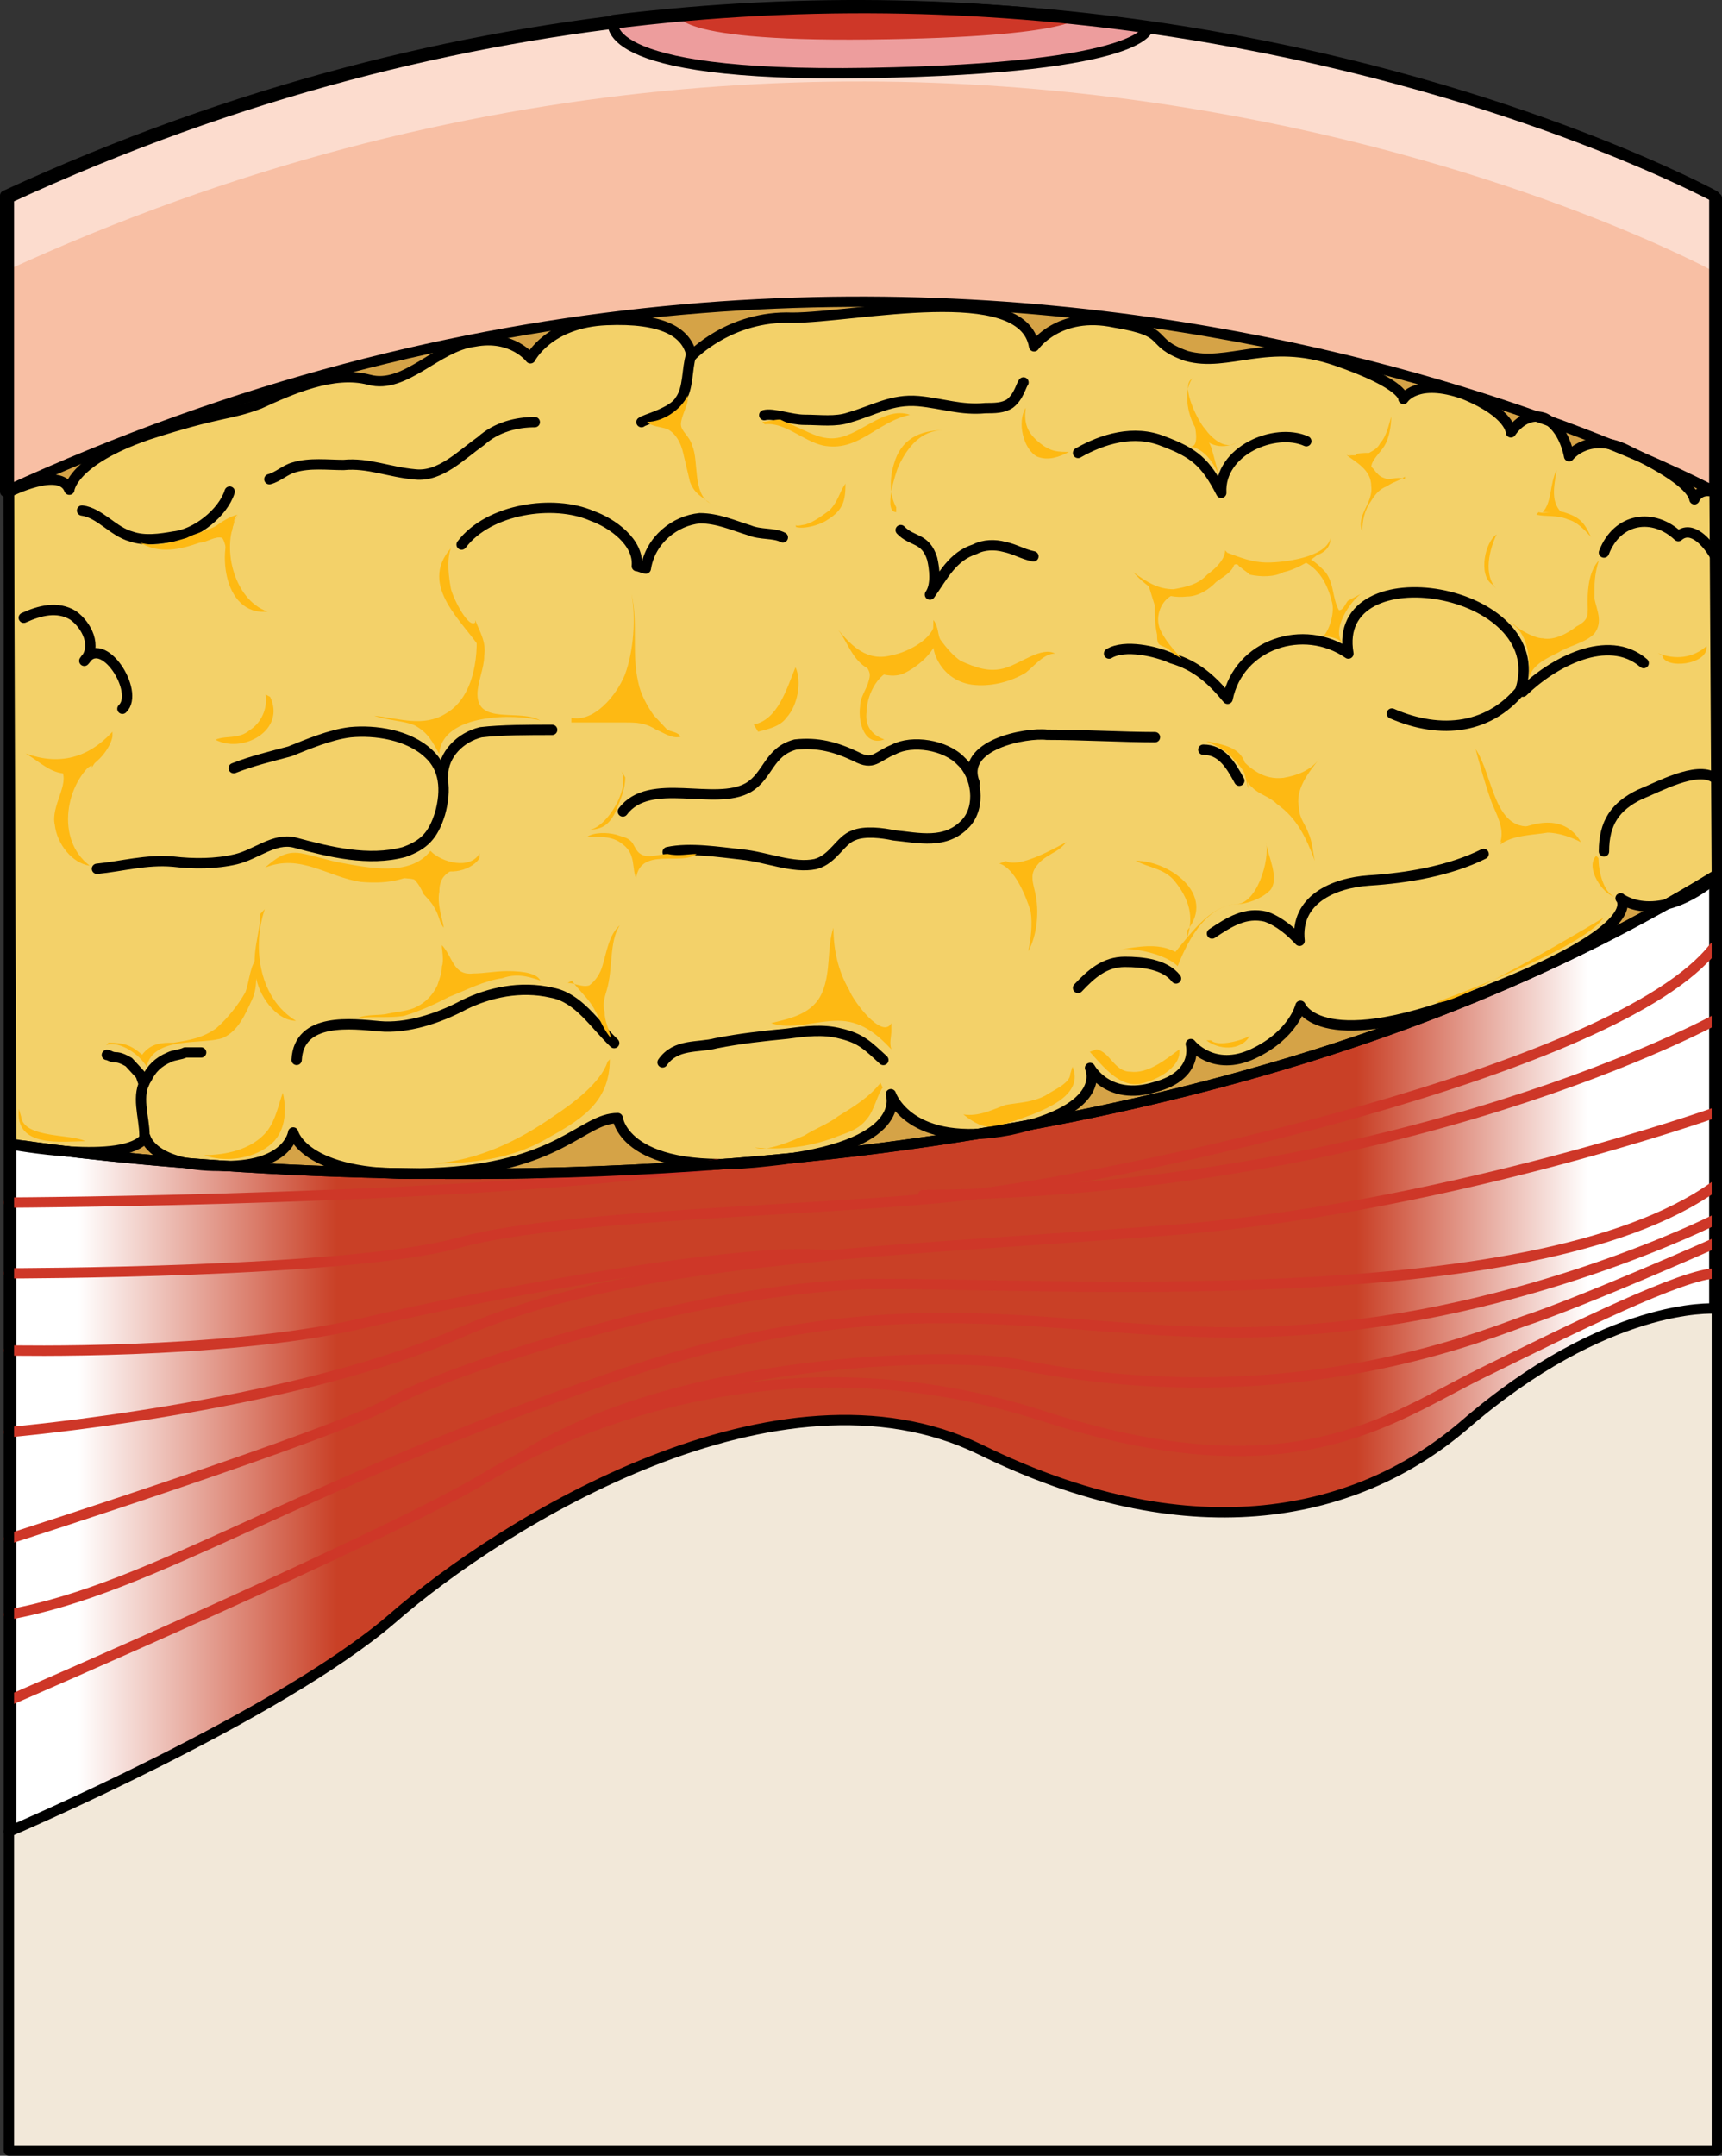 <?xml version="1.0" encoding="utf-8"?>
<!-- Generator: Adobe Illustrator 16.0.0, SVG Export Plug-In . SVG Version: 6.00 Build 0)  -->
<!DOCTYPE svg PUBLIC "-//W3C//DTD SVG 1.1//EN" "http://www.w3.org/Graphics/SVG/1.1/DTD/svg11.dtd">
<svg version="1.1" id="Layer_1" xmlns="http://www.w3.org/2000/svg" xmlns:xlink="http://www.w3.org/1999/xlink" x="0px" y="0px"
	 width="166.6px" height="208.488px" viewBox="0 0 166.6 208.488" enable-background="new 0 0 166.6 208.488" xml:space="preserve">
<rect x="0" y="0" width="166.6" height="208.488" fill="#333333" stroke="none"/>
<g>
	<path fill-rule="evenodd" clip-rule="evenodd" fill="#F8BFA4" d="M165.8,47.487c0,0-75.853-41.33-165.36,0c0-28.63,0-28.63,0-28.63
		c89.507-41.33,165.36,0,165.36,0V47.487L165.8,47.487L165.8,47.487z"/>
	<path fill-rule="evenodd" clip-rule="evenodd" fill="#FCDCCE" d="M165.8,26.248c0,0-75.636-41.331-165.36,0
		c0-7.389,0-7.389,0-7.389c89.724-41.332,165.36,0,165.36,0V26.248L165.8,26.248L165.8,26.248z"/>
	
		<path fill-rule="evenodd" clip-rule="evenodd" fill="#ED9D9D" stroke="#000000" stroke-linecap="round" stroke-linejoin="round" stroke-miterlimit="10" d="
		M111.104,2.635c-15.16-2.329-32.703-3.028-51.761-0.699c0,0-2.382,5.59,24.689,5.125C111.32,6.595,111.104,2.635,111.104,2.635"/>
	<path fill-rule="evenodd" clip-rule="evenodd" fill="#CE3728" d="M104.48,1.554C93.229,0.42,80.029-0.033,65.531,1.101
		c0,0-1.731,2.947,18.609,2.72C104.48,3.594,104.48,1.554,104.48,1.554"/>
	<path fill-rule="evenodd" clip-rule="evenodd" fill="#F2E8D9" d="M165.8,126.42c0,81.747,0,81.747,0,81.747c-165,0-165,0-165,0
		c0-31.175,0-31.175,0-31.175s25.984-11.085,37.028-20.553c10.827-9.468,37.46-25.863,56.949-16.396
		c19.704,9.699,35.944,6.928,46.771-2.309C155.406,125.727,165.8,126.42,165.8,126.42L165.8,126.42z"/>
	<linearGradient id="SVGID_1_" gradientUnits="userSpaceOnUse" x1="0.44" y1="130.887" x2="166.04" y2="130.887">
		<stop  offset="0.043" style="stop-color:#FFFFFF"/>
		<stop  offset="0.194" style="stop-color:#C94026"/>
		<stop  offset="0.79" style="stop-color:#C94026"/>
		<stop  offset="0.925" style="stop-color:#FFFFFF"/>
	</linearGradient>
	<path fill-rule="evenodd" clip-rule="evenodd" fill="url(#SVGID_1_)" d="M166.04,84.687c0,41.812,0,41.812,0,41.812
		c-0.217,0-0.217,0-0.217,0s-10.404-0.693-24.276,11.318c-10.838,9.24-27.094,12.013-46.818,2.311
		c-19.725-9.472-46.169,6.93-57.224,16.401C26.45,166,0.44,177.087,0.44,177.087c0.217-0.231,0.217-0.231,0.217-0.231
		c0-66.297,0-66.297,0-66.297S97.545,126.267,166.04,84.687L166.04,84.687z"/>
	<path fill-rule="evenodd" clip-rule="evenodd" fill="#D5A347" d="M166.04,84.668C97.545,126.208,0.657,110.515,0.657,110.515
		c-0.217-63-0.217-63-0.217-63c89.519-41.308,165.383,0,165.383,0L166.04,84.668L166.04,84.668L166.04,84.668z"/>
	<path fill-rule="evenodd" clip-rule="evenodd" fill="#F3D169" d="M166.04,84.74c-0.217-37.206-0.217-37.206-0.217-37.206
		c-1.518-0.462-1.95,0.693-1.95,0.693c-0.217-1.155-2.385-2.772-6.287-4.622c-3.9-2.08-5.852,0.462-5.852,0.462
		s-0.434-2.773-2.385-3.697c-1.951-0.693-3.251,1.386-3.251,1.386s0-1.849-4.552-3.697c-4.553-1.618-5.853,0.462-5.853,0.462
		s0.217-1.387-6.503-3.698c-6.936-2.311-10.404,0.693-14.522-0.462c-4.118-1.386-1.517-2.311-6.937-3.235
		c-5.418-1.156-8.02,2.311-8.02,2.311c-0.867-6.471-17.34-2.773-23.409-2.773c-6.069-0.231-9.754,3.697-9.754,3.697
		c-0.434-2.311-2.818-3.697-8.237-3.466c-5.418,0.231-7.37,3.697-7.37,3.697s-1.517-2.311-5.418-1.618
		c-3.685,0.462-6.72,4.622-10.188,3.697c-3.468-0.924-7.586,0.924-10.621,2.311c-3.035,1.155-3.468,0.693-10.838,3.004
		c-7.37,2.542-7.586,5.315-7.586,5.315c-0.867-2.311-5.852,0.231-5.852,0.231c0.217,63.086,0.217,63.086,0.217,63.086
		s11.054,2.08,13.222-0.693c0,0,0.434,2.773,7.153,2.773c6.503,0.231,6.937-3.235,6.937-3.235s1.083,4.622,13.438,3.929
		c12.572-0.462,14.522-5.314,18.208-5.314c0,0,0.434,5.776,14.306,4.159c14.088-1.387,12.138-6.471,12.138-6.471
		s1.733,5.315,11.487,3.466c9.538-2.079,7.804-6.008,7.804-6.008s1.734,3.235,6.069,1.849c4.552-1.155,3.468-4.159,3.468-4.159
		s2.168,2.772,6.069,0.924s4.769-4.621,4.769-4.621s1.733,5.084,17.774-1.387c16.039-6.239,13.221-9.013,13.221-9.013
		S160.188,89.592,166.04,84.74L166.04,84.74z"/>
	<path fill="none" stroke="#000000" stroke-linecap="round" stroke-linejoin="round" stroke-miterlimit="8" d="M166.1,84.799
		c-0.217-37.205-0.217-37.205-0.217-37.205c-1.516-0.462-1.949,0.693-1.949,0.693c-0.216-1.155-2.382-2.773-6.279-4.622
		c-3.898-2.08-5.848,0.462-5.848,0.462s-0.434-2.773-2.383-3.698c-1.949-0.693-3.248,1.387-3.248,1.387s0-1.849-4.548-3.697
		c-4.548-1.618-5.847,0.462-5.847,0.462s0.216-1.386-6.498-3.697c-6.713-2.311-10.395,0.693-14.51-0.462
		c-3.898-1.387-1.299-2.311-6.93-3.235c-5.414-1.155-7.797,2.311-7.797,2.311c-1.082-6.47-17.325-2.772-23.389-2.772
		c-6.064-0.231-9.746,3.697-9.746,3.697c-0.433-2.311-2.815-3.697-8.229-3.467c-5.631,0.231-7.363,3.698-7.363,3.698
		s-1.732-2.311-5.414-1.618c-3.682,0.462-6.714,4.622-10.179,3.697c-3.465-0.924-7.58,0.925-10.612,2.311
		c-3.032,1.155-3.682,0.693-10.828,3.004c-7.363,2.542-7.58,5.314-7.58,5.314c-0.866-2.311-5.847,0.231-5.847,0.231
		c0.217,63.087,0.217,63.087,0.217,63.087s11.044,2.08,12.994-0.693c0,0,0.65,2.773,7.147,2.773c6.713,0.23,7.146-3.235,7.146-3.235
		s1.083,4.622,13.427,3.929c12.344-0.463,14.51-5.315,17.975-5.315c0,0,0.649,5.777,14.51,4.159
		c13.861-1.387,11.912-6.471,11.912-6.471s1.732,5.315,11.478,3.467c9.745-2.08,7.796-6.008,7.796-6.008s1.732,3.234,6.281,1.849
		c4.331-1.155,3.465-4.16,3.465-4.16s2.166,2.773,6.063,0.925c3.898-1.849,4.548-4.622,4.548-4.622s1.949,5.084,17.759-1.387
		c16.026-6.239,13.21-9.013,13.21-9.013S160.252,89.652,166.1,84.799L166.1,84.799z"/>
	<path fill="none" stroke="#000000" stroke-linecap="round" stroke-linejoin="round" stroke-miterlimit="8" d="M7.94,49.376
		c1.731,0.229,3.029,2.057,4.76,2.514c1.298,0.457,2.813,0.229,4.111,0c2.164-0.229,4.76-2.286,5.409-4.343"/>
	<path fill="none" stroke="#000000" stroke-linecap="round" stroke-linejoin="round" stroke-miterlimit="8" d="M26.06,46.347
		c0.87-0.229,1.523-0.92,2.394-1.149c1.523-0.46,3.265-0.23,4.788-0.23c2.394-0.23,4.353,0.69,6.964,0.92
		c2.394,0.23,4.353-1.84,6.311-3.22c1.523-1.38,3.482-1.84,5.223-1.84"/>
	<path fill="none" stroke="#000000" stroke-linecap="round" stroke-linejoin="round" stroke-miterlimit="8" d="M66.86,34.347
		c-0.437,1.389-0.218,3.24-1.091,4.397c-0.655,1.157-3.491,1.852-3.709,2.083"/>
	<path fill="none" stroke="#000000" stroke-linecap="round" stroke-linejoin="round" stroke-miterlimit="8" d="M2.3,59.746
		c1.519-0.695,3.254-1.158,4.772-0.231c1.301,0.926,2.386,3.011,1.084,4.4c1.735-2.779,5.423,3.012,3.688,4.633"/>
	<path fill="none" stroke="#000000" stroke-linecap="round" stroke-linejoin="round" stroke-miterlimit="8" d="M99.02,36.987
		c-0.216,0.226-0.432,1.355-1.297,2.033c-0.648,0.452-1.514,0.452-2.379,0.452c-2.377,0.226-4.107-0.452-6.485-0.678
		c-2.595-0.226-4.324,0.903-6.703,1.581c-1.297,0.452-2.811,0.226-4.324,0.226c-1.297,0-3.027-0.677-3.892-0.451"/>
	<path fill="none" stroke="#000000" stroke-linecap="round" stroke-linejoin="round" stroke-miterlimit="8" d="M104.3,43.806
		c2.382-1.363,5.411-2.271,8.226-1.136c3.031,1.136,4.113,2.044,5.629,4.997c-0.217-4.089,5.195-6.36,8.226-4.997"/>
	<path fill="none" stroke="#000000" stroke-linecap="round" stroke-linejoin="round" stroke-miterlimit="8" d="M87.14,51.267
		c1.089,1.156,2.394,0.693,3.047,2.773c0.218,0.925,0.436,2.542-0.218,3.467c1.307-1.849,2.177-3.698,4.354-4.391
		c0.869-0.462,1.958-0.462,2.828-0.231c1.088,0.231,1.741,0.693,2.83,0.924"/>
	<path fill="none" stroke="#000000" stroke-linecap="round" stroke-linejoin="round" stroke-miterlimit="8" d="M44.66,52.67
		c2.608-3.476,8.911-4.403,12.606-2.781c1.956,0.695,4.564,2.549,4.347,4.866c0.217,0,0.652,0.232,0.869,0.232
		c0.435-2.781,2.826-4.634,5.216-4.866c1.739,0,3.26,0.695,4.781,1.159c1.087,0.463,2.391,0.231,3.26,0.695"/>
	<path fill="none" stroke="#000000" stroke-linecap="round" stroke-linejoin="round" stroke-miterlimit="8" d="M107.3,63.211
		c1.515-0.921,4.544-0.23,6.06,0.46c2.381,0.691,3.895,2.073,5.41,3.916c1.082-5.297,7.357-7.37,11.686-4.376
		c-1.731-9.904,19.692-6.449,16.662,3.455c0.217,0,0.217,0,0.217,0.23c2.813-2.764,8.224-5.758,11.686-2.764"/>
	<path fill="none" stroke="#000000" stroke-linecap="round" stroke-linejoin="round" stroke-miterlimit="8" d="M147.5,66.267
		c-3.21,4.343-8.133,4.8-12.84,2.743"/>
	<path fill="none" stroke="#000000" stroke-linecap="round" stroke-linejoin="round" stroke-miterlimit="8" d="M165.859,53.667
		c-0.653-1.133-2.18-2.947-3.486-1.813c-2.398-2.267-5.885-1.813-7.193,1.587"/>
	<path fill="none" stroke="#000000" stroke-linecap="round" stroke-linejoin="round" stroke-miterlimit="8" d="M165.859,75.217
		c-1.743-1.149-5.448,0.92-7.192,1.61c-2.397,1.149-3.487,2.76-3.487,5.52"/>
	<path fill="none" stroke="#000000" stroke-linecap="round" stroke-linejoin="round" stroke-miterlimit="8" d="M117.26,90.288
		c1.738-1.167,3.258-2.101,5.213-1.634c1.303,0.467,2.389,1.4,3.258,2.334c-0.435-3.967,3.258-5.601,6.732-5.834
		c3.692-0.233,7.819-0.934,11.077-2.566"/>
	<path fill="none" stroke="#000000" stroke-linecap="round" stroke-linejoin="round" stroke-miterlimit="8" d="M113.779,94.63
		c-1.076-1.374-3.231-1.604-4.955-1.604c-1.939,0-3.231,1.146-4.524,2.521"/>
	<path fill="none" stroke="#000000" stroke-linecap="round" stroke-linejoin="round" stroke-miterlimit="8" d="M85.46,102.516
		c-1.51-1.389-2.158-2.083-4.1-2.546c-1.726-0.463-3.452-0.231-5.178,0c-2.373,0.231-4.531,0.463-6.904,0.926
		c-1.726,0.463-3.883,0-5.178,1.852"/>
	<path fill="none" stroke="#000000" stroke-linecap="round" stroke-linejoin="round" stroke-miterlimit="8" d="M59.42,100.881
		c-1.947-1.858-3.461-4.413-6.058-4.877c-3.029-0.697-6.057,0-8.437,1.161c-2.596,1.394-5.625,2.322-8.221,2.09
		c-2.596-0.232-7.789-0.929-8.005,3.252"/>
	<path fill="none" stroke="#000000" stroke-linecap="round" stroke-linejoin="round" stroke-miterlimit="8" d="M64.595,82.41
		c2.167-0.463,4.985,0,7.153,0.23c2.384,0.231,4.985,1.387,7.153,0.925c1.734-0.462,2.384-2.311,3.685-2.773
		c1.084-0.462,2.817-0.23,3.901,0c2.385,0.231,4.985,0.925,6.937-1.155c1.517-1.617,1.083-4.622-0.434-6.009
		c-1.518-1.618-4.769-2.08-6.503-1.155c-1.734,0.693-1.951,1.617-3.685,0.693c-1.951-0.925-3.685-1.387-5.852-1.156
		c-2.601,0.693-2.601,3.005-4.552,4.16c-3.251,1.85-9.537-1.155-12.138,2.312"/>
	<path fill="none" stroke="#000000" stroke-linecap="round" stroke-linejoin="round" stroke-miterlimit="8" d="M94.305,75.748
		c-1.525-3.749,5.014-4.92,6.975-4.686c3.486,0,7.41,0.234,10.461,0.234"/>
	<path fill="none" stroke="#000000" stroke-linecap="round" stroke-linejoin="round" stroke-miterlimit="8" d="M116.42,72.507
		c1.74,0,2.609,1.385,3.48,3"/>
	<path fill="none" stroke="#000000" stroke-linecap="round" stroke-linejoin="round" stroke-miterlimit="8" d="M22.612,74.294
		c1.735-0.694,3.688-1.158,5.423-1.622c1.735-0.695,3.905-1.622,5.857-1.854c2.386-0.231,5.64,0.232,7.592,2.086
		c1.519,1.39,1.735,3.476,1.085,5.793c-0.651,2.085-1.519,3.013-3.471,3.708c-3.471,0.927-7.158,0-10.629-0.928
		c-1.953-0.463-3.688,1.159-5.64,1.623c-1.952,0.463-4.122,0.463-6.074,0.231c-2.603-0.231-4.989,0.463-7.375,0.694"/>
	<path fill="none" stroke="#000000" stroke-linecap="round" stroke-linejoin="round" stroke-miterlimit="8" d="M42.86,75.027
		c0-2.103,1.724-3.738,3.664-4.206c1.939-0.233,4.741-0.233,6.896-0.233"/>
	<path fill="none" stroke="#000000" stroke-linecap="round" stroke-linejoin="round" stroke-miterlimit="8" d="M13.977,109.828
		c0-1.838-0.877-3.905,0.219-5.514c0.439-0.919,1.097-1.607,2.193-2.067c0.438-0.229,1.097-0.229,1.535-0.459
		c0.438,0,0.658,0,0.877,0c0.22,0,0.439,0,0.658,0"/>
	<path fill="none" stroke="#000000" stroke-linecap="round" stroke-linejoin="round" stroke-miterlimit="8" d="M13.94,104.788
		c-0.212-0.23-0.212-0.69-0.424-0.92c-0.423-0.46-0.635-0.69-1.059-1.15c-0.423-0.229-0.847-0.46-1.271-0.46
		c-0.424,0-0.635-0.23-0.847-0.23"/>
	<path fill="none" stroke="#000000" stroke-linecap="round" stroke-linejoin="round" stroke-miterlimit="8" d="M165.859,84.748
		c0,41.811,0,41.811,0,41.811l0,0c0,0-10.393-0.693-24.252,11.319c-10.826,9.24-27.066,12.012-46.771,2.31
		c-19.488-9.471-46.122,6.931-56.949,16.401C26.844,166.059,0.86,177.147,0.86,177.147c0.216-0.23,0.216-0.23,0.216-0.23
		c0-66.297,0-66.297,0-66.297S97.867,126.328,165.859,84.748L165.859,84.748z"/>
	<path fill="none" stroke="#CE3728" stroke-linecap="round" stroke-linejoin="round" stroke-miterlimit="10" d="M1.22,164.307
		c0,0,36.183-15.636,45.716-21.385s29.683-13.797,53.949-5.979c24.266,7.818,33.582,0.229,42.466-4.139
		c8.883-4.369,19.499-9.658,22.749-9.658"/>
	<path fill="none" stroke="#CE3728" stroke-linecap="round" stroke-linejoin="round" stroke-miterlimit="10" d="M166.1,120.147
		c0,0-13,5.77-18.634,7.616c-5.634,2.076-24.05,9.23-49.185,4.153c-6.283-1.153-32.934-0.692-48.102,9.23"/>
	<path fill="none" stroke="#CE3728" stroke-linecap="round" stroke-linejoin="round" stroke-miterlimit="10" d="M165.859,117.988
		c0,0-18.404,9.25-40.059,10.638c-21.653,1.619-36.378-6.013-66.693,4.626c-30.315,10.407-44.173,20.352-58.248,22.896"/>
	<path fill="none" stroke="#CE3728" stroke-linecap="round" stroke-linejoin="round" stroke-miterlimit="10" d="M0.86,148.828
		c0,0,31.614-10.133,36.811-13.126c5.414-3.224,29.449-11.053,46.122-11.513c16.457-0.23,64.311,3.223,82.066-9.441"/>
	<path fill="none" stroke="#CE3728" stroke-linecap="round" stroke-linejoin="round" stroke-miterlimit="10" d="M166.1,107.547
		c0,0-27.287,9.704-54.574,11.552c-27.288,2.08-50.677,2.542-67.352,9.936c-16.459,7.162-43.313,9.473-43.313,9.473"/>
	<path fill="none" stroke="#CE3728" stroke-linecap="round" stroke-linejoin="round" stroke-miterlimit="10" d="M0.86,130.608
		c0,0,20.558,0.46,33.757-2.524c13.417-3.215,38.085-7.576,45.443-6.658"/>
	<path fill="none" stroke="#CE3728" stroke-linecap="round" stroke-linejoin="round" stroke-miterlimit="10" d="M0.86,123.148
		c0,0,33.347,0,43.74-3.018c10.394-2.784,36.161-3.017,49.803-4.641c13.642-1.625,62.146-11.835,71.456-23.902"/>
	<path fill="none" stroke="#CE3728" stroke-linecap="round" stroke-linejoin="round" stroke-miterlimit="10" d="M166.1,98.547
		c0,0-30.156,16.579-76.8,17.04"/>
	<path fill="none" stroke="#CE3728" stroke-linecap="round" stroke-linejoin="round" stroke-miterlimit="10" d="M0.86,116.307
		c0,0,46.905-0.232,68.52-3.72"/>
	<path fill-rule="evenodd" clip-rule="evenodd" fill="#FEB913" d="M73.76,40.803c0.433,0,1.082-0.228,1.731-0.228
		c0.433,0.228,1.082,0.456,1.515,0.684c1.082,0.456,2.164,1.14,3.462,1.14c2.596,0,4.976-3.191,7.573-2.279
		c-3.245,0.684-4.977,3.647-8.438,2.964c-1.947-0.456-3.678-2.28-5.625-2.052"/>
	<path fill-rule="evenodd" clip-rule="evenodd" fill="#FEB913" d="M90.298,59.967c0.437,0.463,0.437,1.389,0.655,1.852
		c0.654,0.926,1.309,1.62,1.963,2.083c1.527,0.694,2.836,1.157,4.363,0.694c1.527-0.463,3.492-2.083,4.801-1.389
		c-1.092,0-1.964,1.157-2.836,1.851c-1.527,0.926-3.492,1.389-5.236,1.157c-1.527-0.231-2.837-1.157-3.492-2.777
		c-0.436-1.157-0.218-2.083-0.218-3.24"/>
	<path fill-rule="evenodd" clip-rule="evenodd" fill="#FEB913" d="M72.92,70.074c2.34-0.462,3.191-3.466,4.042-5.546
		c0.638,1.387,0.212,3.698-0.851,4.853c-0.638,0.925-1.915,1.156-2.766,1.387"/>
	<path fill-rule="evenodd" clip-rule="evenodd" fill="#FEB913" d="M25.694,67.167c0.221,1.382-0.441,2.765-1.544,3.456
		c-1.103,0.921-2.207,0.46-3.31,0.921c2.648,1.382,6.84-0.921,5.295-4.147"/>
	<path fill-rule="evenodd" clip-rule="evenodd" fill="#FEB913" d="M46.4,82.519c-0.865,1.619-3.676,0.926-4.757-0.231
		c-1.946,2.546-6.055,1.62-8.65,1.157c-1.297-0.231-2.595-0.694-3.892-0.926c-1.514-0.231-2.379,0.463-3.46,1.389
		c3.46-1.389,6.055,0.926,9.299,1.389c2.812,0.23,4.758-0.232,6.92-1.852c0.865,1.389,3.676,0.926,4.542-0.463"/>
	<path fill-rule="evenodd" clip-rule="evenodd" fill="#FEB913" d="M42.75,91.635c0,0,0.217,1.37,0,1.827
		c0,0.686-0.216,1.143-0.433,1.827c-0.433,0.914-1.083,1.599-1.949,2.056s-1.733,0.457-2.815,0.686
		c-0.867,0.229-1.949,0-3.032,0.457c1.516-0.229,3.032,0,4.548-0.229c1.516-0.457,3.032-1.143,4.332-1.828
		c1.732-0.685,3.465-1.598,5.198-1.826c1.299-0.457,2.382-0.229,3.682,0.229c-0.433-0.914-2.599-0.914-3.249-0.914
		c-1.083,0-2.166,0.229-3.249,0.229c-1.949,0.229-1.949-1.599-3.032-2.74"/>
	<path fill-rule="evenodd" clip-rule="evenodd" fill="#FEB913" d="M44.24,83.934c-1.084,0.464-1.735,0.927-1.735,2.317
		c-0.217,1.158,0.217,2.317,0.434,3.476c-0.434-0.463-0.434-1.158-0.868-1.854c-0.217-0.464-0.651-0.927-1.085-1.391
		c-0.217-0.463-0.434-0.927-0.868-1.39c-0.434-0.232-1.301,0-1.518-0.464c0.434-0.231,1.084-0.231,1.518-0.464
		c0.434-0.231,0.651-0.463,1.085-0.695c0.65-0.463,2.169-0.231,2.386,0.464"/>
	<path fill-rule="evenodd" clip-rule="evenodd" fill="#FEB913" d="M56.12,80.955c1.518,0,3.037-0.233,4.121,0.701
		c1.302,0.935,0.868,2.337,1.302,3.271c0.434-3.038,4.338-1.168,5.857-2.337c-0.868,0-1.735,0.233-2.82,0
		c-0.651,0-1.953,0.468-2.604,0c-0.434-0.233-0.65-0.935-0.868-1.168c-0.434-0.468-0.868-0.468-1.518-0.701
		c-0.868-0.233-2.169-0.233-2.82,0.233"/>
	<path fill-rule="evenodd" clip-rule="evenodd" fill="#FEB913" d="M118.529,53.223c0,0.941-1.084,1.882-1.734,2.353
		c-0.867,0.94-1.951,1.176-3.252,1.411c-1.518,0-2.602-0.706-3.903-1.646c1.519,1.646,3.036,2.587,5.204,2.352
		c1.084,0,2.168-0.705,2.818-1.411c0.65-0.47,1.518-0.94,1.734-1.646c0.434-0.235,0.434,0.235,0.65,0.235
		c0.217,0.235,0.65,0.471,0.867,0.706c1.084,0.235,2.385,0.235,3.252-0.235c1.085-0.235,2.386-0.941,3.253-1.646
		c0.65-0.235,1.301-0.706,1.301-1.646c-0.434,1.882-4.554,2.352-6.071,2.352s-2.602-0.47-3.902-0.941"/>
	<path fill-rule="evenodd" clip-rule="evenodd" fill="#FEB913" d="M116.72,71.727c1.134,0.456,2.04,0.912,2.72,1.824
		c0.227,0.228,0.681,0.685,0.907,1.14c0.227,0.456,0.227,1.141,0.453,1.597c-0.227-1.141,0-2.509-0.907-3.42
		c-0.68-0.684-1.813-0.912-2.946-1.14"/>
	<path fill-rule="evenodd" clip-rule="evenodd" fill="#FEB913" d="M86.24,98.951c-0.863,1.614-3.665-2.075-4.096-3.229
		c-1.078-1.844-1.509-3.92-1.509-5.995c-0.646,1.845-0.215,4.151-1.078,6.226c-0.862,2.076-3.018,2.537-4.958,2.998
		c1.94,0.691,4.311-0.23,6.466-0.23c2.156,0,3.664,1.153,5.174,2.768c-0.216-0.692,0-1.153,0-1.846"/>
	<path fill-rule="evenodd" clip-rule="evenodd" fill="#FEB913" d="M25.616,87.927c-1.296,3.906-0.432,8.732,3.024,10.8
		c-1.944,0-3.672-2.527-3.888-4.366c-0.432-2.297,0.432-4.136,0.432-5.975"/>
	<path fill-rule="evenodd" clip-rule="evenodd" fill="#FEB913" d="M45.978,60.199c0.435,2.777,0,7.174-2.825,8.794
		c-2.173,1.389-4.563,0.463-6.954,0.231c1.304,0.463,2.825,0.463,3.912,0.926c1.304,0.694,1.738,1.62,2.39,2.777
		c0.217-3.935,7.388-3.935,9.778-3.24c-1.956-1.157-6.084,0.463-6.084-2.545c0-1.157,0.652-2.545,0.652-3.703
		c0.217-1.389-0.435-2.314-0.87-3.472"/>
	<path fill-rule="evenodd" clip-rule="evenodd" fill="#FEB913" d="M23.031,49.767c-1.753,2.975-0.438,8.238,2.849,9.383
		c-4.383,0.458-5.04-6.408-3.068-8.925"/>
	<path fill-rule="evenodd" clip-rule="evenodd" fill="#FEB913" d="M10.88,70.767c-2.369,2.574-5.169,3.276-8.4,2.106
		c1.938,1.17,3.015,2.573,5.384,1.638c1.508-0.468,2.8-2.106,3.016-3.276"/>
	<path fill-rule="evenodd" clip-rule="evenodd" fill="#FEB913" d="M45.994,60.188c-0.646,0.694-2.151-2.316-2.367-3.243
		c-0.215-1.158-0.43-2.779,0-3.938c-3.228,3.706,1.291,7.181,3.012,9.96C46.209,62.272,46.209,60.882,45.994,60.188"/>
	<path fill-rule="evenodd" clip-rule="evenodd" fill="#FEB913" d="M9.32,73.527c-2.96,2.087-4.017,7.65-0.634,10.2
		c-1.691-0.231-3.171-2.086-3.383-3.94c-0.423-1.854,1.48-3.941,0.634-5.332c0.634,0,1.269,0,1.903,0
		c0.423-0.231,1.057-0.928,1.057-0.231"/>
	<path fill-rule="evenodd" clip-rule="evenodd" fill="#FEB913" d="M23,49.767c-0.862,0.226-1.508,0.678-2.155,1.13
		c-0.862,0.451-1.939,0.678-2.801,1.129c-1.508,0.452-3.017,0.904-4.524,0.452c1.939,1.129,3.878,0.678,5.817,0
		c0.646,0,1.508-0.678,2.155-0.452c0.215,0.226,0.431,1.13,0.431,1.582c0.216-0.678,0.216-1.355,0.431-2.033
		C22.569,51.123,22.569,49.993,23,49.767"/>
	<path fill-rule="evenodd" clip-rule="evenodd" fill="#FEB913" d="M66.534,38.248c-0.656,1.392-2.404,2.552-3.934,2.552
		c0.437,0.464,1.311,0.464,1.967,0.696c0.875,0.464,1.312,1.392,1.53,2.32c0.218,0.928,0.437,1.856,0.656,2.784
		c0.437,1.16,1.093,1.392,1.967,2.088c-1.749-0.928-1.093-4.176-1.749-5.567c-0.218-0.928-1.093-1.393-1.093-2.088
		s0.656-1.856,0.656-2.32"/>
	<path fill-rule="evenodd" clip-rule="evenodd" fill="#FEB913" d="M90.412,60.447c-0.435,1.571-2.822,2.692-4.123,2.917
		c-2.388,0.673-3.907-0.897-5.209-2.468c0.868,1.122,1.302,2.692,2.604,3.59c1.085,0.673,2.605,1.121,3.689,0.673
		c1.52-0.673,3.906-2.692,3.256-4.487"/>
	<path fill-rule="evenodd" clip-rule="evenodd" fill="#FEB913" d="M96.68,83.513c1.512,0.459,2.592,3.214,3.024,4.592
		c0.216,1.377,0,2.754-0.216,3.902c0.863-1.607,1.08-3.902,0.647-5.739c-0.216-0.918-0.432-1.606,0-2.296
		c0.864-1.377,2.16-1.377,3.024-2.525c-1.297,0.689-4.536,2.525-5.832,1.837"/>
	<path fill-rule="evenodd" clip-rule="evenodd" fill="#FEB913" d="M120.199,87.439c-3.239-0.231-5.184,3.234-6.264,6.008
		c-1.08-1.155-4.32-1.849-5.615-1.617c1.728-0.231,3.672-0.693,5.399,0.23C115.447,89.981,117.393,87.208,120.199,87.439"/>
	<path fill-rule="evenodd" clip-rule="evenodd" fill="#FEB913" d="M145.16,81.687c1.083-0.926,3.25-0.926,4.55-1.157
		c1.083,0,2.384,0.463,3.25,0.926c-1.733-3.009-5.2-1.851-7.583-0.463"/>
	<path fill-rule="evenodd" clip-rule="evenodd" fill="#FEB913" d="M146,60.135c1.954,1.14,1.954,3.42,1.954,5.472
		c0.218-1.368,1.954-2.052,2.823-2.508c1.086-0.684,2.605-0.912,3.475-1.824c0.868-1.14,0.217-2.28,0-3.42
		c0-1.368,0-2.28,0.434-3.647c-0.869,0.912-1.086,2.508-1.086,3.876c0,1.368,0.217,1.824-1.086,2.508
		c-0.868,0.684-2.171,1.368-3.257,1.14c-0.868,0-2.388-0.912-2.823-1.368"/>
	<path fill-rule="evenodd" clip-rule="evenodd" fill="#FEB913" d="M144.8,56.967c-1.351-1.377-0.675-3.902,0-5.28
		c-1.125,0.689-1.8,3.903-0.45,4.821"/>
	<path fill-rule="evenodd" clip-rule="evenodd" fill="#FEB913" d="M148.64,49.767c0.88,0.24,1.98,0,3.08,0.48
		c0.88,0.24,1.54,0.96,2.2,1.68c-0.66-1.44-1.1-1.92-2.641-2.4c-0.879-0.24-1.76,0.24-2.42,0"/>
	<path fill-rule="evenodd" clip-rule="evenodd" fill="#FEB913" d="M160.4,63.171c1.711,0.684,3.422,0.456,4.705-0.684
		c0.215,1.824-4.064,2.28-4.277,0.912"/>
	<path fill-rule="evenodd" clip-rule="evenodd" fill="#FEB913" d="M151.279,49.767c-1.359-1.137-0.906-2.729-0.68-4.32
		c-0.68,1.364-0.453,3.183-1.359,4.092c0.453,0,1.133,0,1.586,0.228"/>
	<path fill-rule="evenodd" clip-rule="evenodd" fill="#FEB913" d="M135.92,46.1c-0.65,0.465-1.084,0.465-1.735,0.93
		c-0.651,0.232-1.085,0.697-1.519,1.395c-0.65,0.93-0.867,1.86-0.867,3.022c-0.651-1.627,1.084-2.79,0.867-4.417
		c0-1.627-1.519-2.325-2.387-3.022c1.085,0.232,2.17,0.697,2.82,1.627c0.434,0.465,0.434,0.465,1.085,0.698
		c0.651,0,1.085-0.232,1.735,0"/>
	<path fill-rule="evenodd" clip-rule="evenodd" fill="#FEB913" d="M115.279,36.675c-1.08,0.686,0.648,4.111,1.297,4.796
		c0.647,0.914,1.943,2.056,3.023,1.371c-1.512,0.685-3.023,0.229-3.888-1.371c-0.864-1.37-1.296-3.882-0.216-5.024"/>
	<path fill-rule="evenodd" clip-rule="evenodd" fill="#FEB913" d="M131.164,44.036c0-0.234,0.859-0.234,1.289-0.234
		c0.429-0.234,0.858-0.469,1.073-0.937c0.644-0.703,0.858-1.875,1.073-2.577c0,0.937-0.215,2.108-0.645,2.812
		c-0.429,0.703-1.288,1.405-1.288,2.108c-0.644,0-1.503-0.938-2.147-1.172"/>
	<path fill-rule="evenodd" clip-rule="evenodd" fill="#FEB913" d="M115.563,40.767c0,0.469,0.643,2.814-0.643,2.346
		c1.5,0.234,2.357,1.407,3,2.814c-0.215-0.704-0.429-1.642-0.643-2.346c-0.215-0.938-0.857-1.407-1.072-2.11"/>
	<path fill-rule="evenodd" clip-rule="evenodd" fill="#FEB913" d="M103.64,43.71c-1.319,0-1.979,0-3.079-0.897
		c-1.101-0.897-1.541-1.794-1.32-3.365c-0.881,1.346-0.221,4.039,1.1,4.711c1.1,0.448,2.2,0,3.08-0.449"/>
	<path fill-rule="evenodd" clip-rule="evenodd" fill="#FEB913" d="M86.707,49.527c-1.307,0,0-3.96,0.217-4.426
		c0.871-1.863,2.178-3.494,4.355-3.494c-2.395,0-4.137,0.932-4.791,3.262c-0.436,1.397-0.436,3.028,0.219,4.192"/>
	<path fill-rule="evenodd" clip-rule="evenodd" fill="#FEB913" d="M77,50.74c0,0.234,0.654,0,0.873,0
		c0.873-0.233,1.746-0.935,2.4-1.402c0.873-0.935,0.873-1.636,1.527-2.571c0,1.636-0.218,2.571-1.746,3.506
		C79.4,50.74,77.873,51.208,77,50.974"/>
	<path fill-rule="evenodd" clip-rule="evenodd" fill="#FEB913" d="M86.84,64.856c-1.707-0.23-2.987,2.297-2.987,3.905
		c-0.213,1.379,0.427,2.297,1.708,2.757C83.64,72.208,83,69.91,83.213,68.302c0-0.919,0.64-1.608,0.853-2.527
		c0.213-0.688,0-0.918-0.427-1.607c0.854,0,1.707,0.689,2.773,0.689"/>
	<path fill-rule="evenodd" clip-rule="evenodd" fill="#FEB913" d="M10.28,101.078c1.302-0.465,3.256,0.929,3.907,2.09
		c0.651-3.019,5.426-2.09,7.38-2.786c1.52-0.696,2.17-2.321,2.822-3.715s0.217-2.786,0.651-4.179
		c-0.868,0.696-0.868,2.321-1.303,3.482c-0.651,1.16-1.736,2.554-2.822,3.482c-1.302,0.929-2.604,1.16-4.124,1.393
		c-1.085,0-2.17,0-3.039,1.161c-1.085-0.929-1.737-1.161-3.256-1.161"/>
	<path fill-rule="evenodd" clip-rule="evenodd" fill="#FEB913" d="M54.92,95.064c0.63,0,1.47,0.464,2.1,0.232
		c0.63-0.465,1.05-1.162,1.26-1.859c0.42-1.395,0.63-3.021,1.68-3.949c-1.05,1.626-0.63,4.182-1.26,6.272
		c-0.21,0.697-0.42,1.395-0.21,2.091c0,0.93,0.42,1.627,0.63,2.557c-0.84-0.93-1.26-2.324-1.89-3.253
		c-0.63-0.93-1.47-1.627-1.89-2.323"/>
	<path fill-rule="evenodd" clip-rule="evenodd" fill="#FEB913" d="M114.863,90.687c0.65-2.092,0.217-3.72-1.301-5.58
		c-1.082-1.162-2.383-1.162-3.683-1.859c3.25,0,7.8,3.255,4.983,6.742"/>
	<path fill-rule="evenodd" clip-rule="evenodd" fill="#FEB913" d="M113.888,57.417c-1.296,0.232-2.159,1.858-1.728,3.251
		c0.432,1.162,1.512,2.323,2.16,3.019c-0.433-0.232-0.864-0.464-1.297-0.929c-0.863-0.465-1.08-0.232-1.08-1.394
		c-0.215-0.929-0.215-1.858-0.215-2.787c-0.217-0.697-0.433-1.394-0.648-2.09c0.648,0.232,1.728,0.929,2.376,1.162"/>
	<path fill-rule="evenodd" clip-rule="evenodd" fill="#FEB913" d="M125.84,54.179c1.742,0.691,2.613,2.305,3.049,4.149
		c0.218,0.922-0.218,2.536-0.871,3.227c0.871,0,1.524,0.23,1.96,0.692c-1.307-1.153,0.653-4.149,1.742-4.841
		c-0.436,0.23-0.871,0.461-1.307,0.692c-0.218,0.23-0.436,0.922-0.871,0.922c-0.653-1.153-0.436-2.536-1.307-3.688
		c-0.436-0.461-1.742-1.844-2.178-1.152"/>
	<path fill-rule="evenodd" clip-rule="evenodd" fill="#FEB913" d="M148.64,79.832c-4.138,0.924-4.138-4.846-5.88-7.384
		c0.436,1.616,0.871,3.231,1.524,5.077c0.436,1.154,1.307,2.539,0.871,3.923c0.871-0.691,2.396-1.153,3.484-1.153"/>
	<path fill-rule="evenodd" clip-rule="evenodd" fill="#FEB913" d="M154.648,83c0,1.165,0.443,3.261,1.551,3.727
		c-1.107-0.232-2.879-2.795-1.771-3.96"/>
	<path fill-rule="evenodd" clip-rule="evenodd" fill="#FEB913" d="M138.92,96.94c0,0,14.256-5.137,16.2-8.173
		C155.12,88.767,140.863,97.408,138.92,96.94L138.92,96.94z"/>
	<path fill-rule="evenodd" clip-rule="evenodd" fill="#FEB913" d="M105.439,101.727c1.3,1.44,2.816,3.36,4.766,3.12
		c1.299-0.24,4.115-1.439,3.898-3.359c-1.3,0.959-3.032,2.399-4.766,2.159c-1.516,0-1.949-1.92-3.248-2.159"/>
	<path fill-rule="evenodd" clip-rule="evenodd" fill="#FEB913" d="M116.72,100.613c1.105,0.892,3.315,1.114,4.2-0.445
		c-0.663,0.445-3.095,1.114-3.758,0.445"/>
	<path fill-rule="evenodd" clip-rule="evenodd" fill="#FEB913" d="M103.762,103.167c1.078,2.538-2.155,3.923-3.879,4.615
		c-1.294,0.461-2.372,0.923-3.665,1.154c-1.078,0.23-2.155-0.462-3.019-1.154c1.51,0.23,2.803-0.462,4.096-0.923
		c1.294-0.231,2.588-0.231,3.881-0.923c0.646-0.462,2.371-1.154,2.371-2.077"/>
	<path fill-rule="evenodd" clip-rule="evenodd" fill="#FEB913" d="M85.4,105.191c-0.434,0.463-0.868,2.317-1.519,3.012
		c-0.867,1.159-2.168,1.391-3.252,1.854c-2.602,0.927-4.987,1.158-7.589,0.927c1.084,0.463,3.686-0.695,4.771-1.158
		c1.084-0.695,2.385-1.159,3.252-1.854c1.518-0.927,3.036-1.854,4.121-3.244"/>
	<path fill-rule="evenodd" clip-rule="evenodd" fill="#FEB913" d="M59,102.447c0,4.354-3.041,5.957-6.299,7.789
		c-3.258,1.833-6.951,2.291-10.861,2.291c4.344-0.229,8.471-2.291,11.729-4.581c1.738-1.146,4.562-3.208,5.213-5.27"/>
	<path fill-rule="evenodd" clip-rule="evenodd" fill="#FEB913" d="M27.365,105.687c0.435,1.854,0.217,3.939-1.304,5.098
		c-1.738,1.391-4.563,1.623-6.302,0.928c1.956,0,4.563-0.464,6.084-2.317C26.713,108.236,26.931,106.846,27.365,105.687"/>
	<path fill-rule="evenodd" clip-rule="evenodd" fill="#FEB913" d="M1.827,107.248c-0.427,3.84,4.275,3.12,6.413,3.12
		c-1.282-0.721-5.985-0.24-6.199-2.4"/>
	<path fill-rule="evenodd" clip-rule="evenodd" fill="#FEB913" d="M119.84,73.167c1.084,1.146,2.383,2.291,4.334,2.062
		c1.299-0.229,2.6-0.688,3.466-1.833c-1.083,1.375-2.384,2.979-1.95,4.812c0,0.916,0.65,1.604,0.867,2.29
		c0.434,0.917,0.434,1.833,0.65,2.75c-0.867-2.291-1.734-4.124-3.684-5.498c-0.65-0.688-1.733-0.917-2.384-1.604
		c-0.866-0.688-0.649-1.833-1.083-2.75"/>
	<path fill-rule="evenodd" clip-rule="evenodd" fill="#FEB913" d="M119.359,87.457c2.221,0.23,3.553-4.392,3.108-6.01
		c0.222,1.387,1.332,3.467,0.444,4.623c-0.889,0.924-2.442,1.387-3.33,1.387"/>
	<path fill-rule="evenodd" clip-rule="evenodd" fill="#FEB913" d="M55.28,69.416c2.155,0.461,4.31-2.071,5.172-4.143
		c0.862-2.302,1.078-5.524,0.646-7.826c0.646,2.762,0,5.754,0.646,8.516c0.216,1.151,0.862,2.302,1.509,3.222
		c0.431,0.46,0.862,0.92,1.293,1.381c0.431,0.23,1.078,0.23,1.293,0.69c-0.862,0.23-1.724-0.46-2.371-0.69
		c-1.078-0.69-1.939-0.69-3.017-0.69c-1.724,0-3.448,0-5.172,0"/>
	<path fill-rule="evenodd" clip-rule="evenodd" fill="#FEB913" d="M60.05,74.488c1.11,1.615-1.554,6-3.33,5.769
		c1.554,0,2.22-0.462,2.886-1.846c0.444-1.154,0.888-2.077,0.888-3.231"/>
	<path fill="none" stroke="#000000" stroke-linecap="round" stroke-linejoin="round" stroke-miterlimit="8" d="M165.859,47.547
		c0,0-75.636-41.329-165.359,0c0-28.63,0-28.63,0-28.63c89.724-41.33,165.359,0,165.359,0V47.547L165.859,47.547L165.859,47.547z"/>
	<path fill="none" stroke="#000000" stroke-linecap="round" stroke-linejoin="round" stroke-miterlimit="8" d="M0.86,19.15
		c89.442-41.322,165.24,0,165.24,0c0,188.838,0,188.838,0,188.838c-165.24,0-165.24,0-165.24,0V19.15L0.86,19.15L0.86,19.15z"/>
	<path fill="none" stroke="#000000" stroke-linecap="round" stroke-linejoin="round" stroke-miterlimit="8" d="M1.076,110.62
		c0,0,96.791,15.708,164.783-25.872"/>
</g>
</svg>
